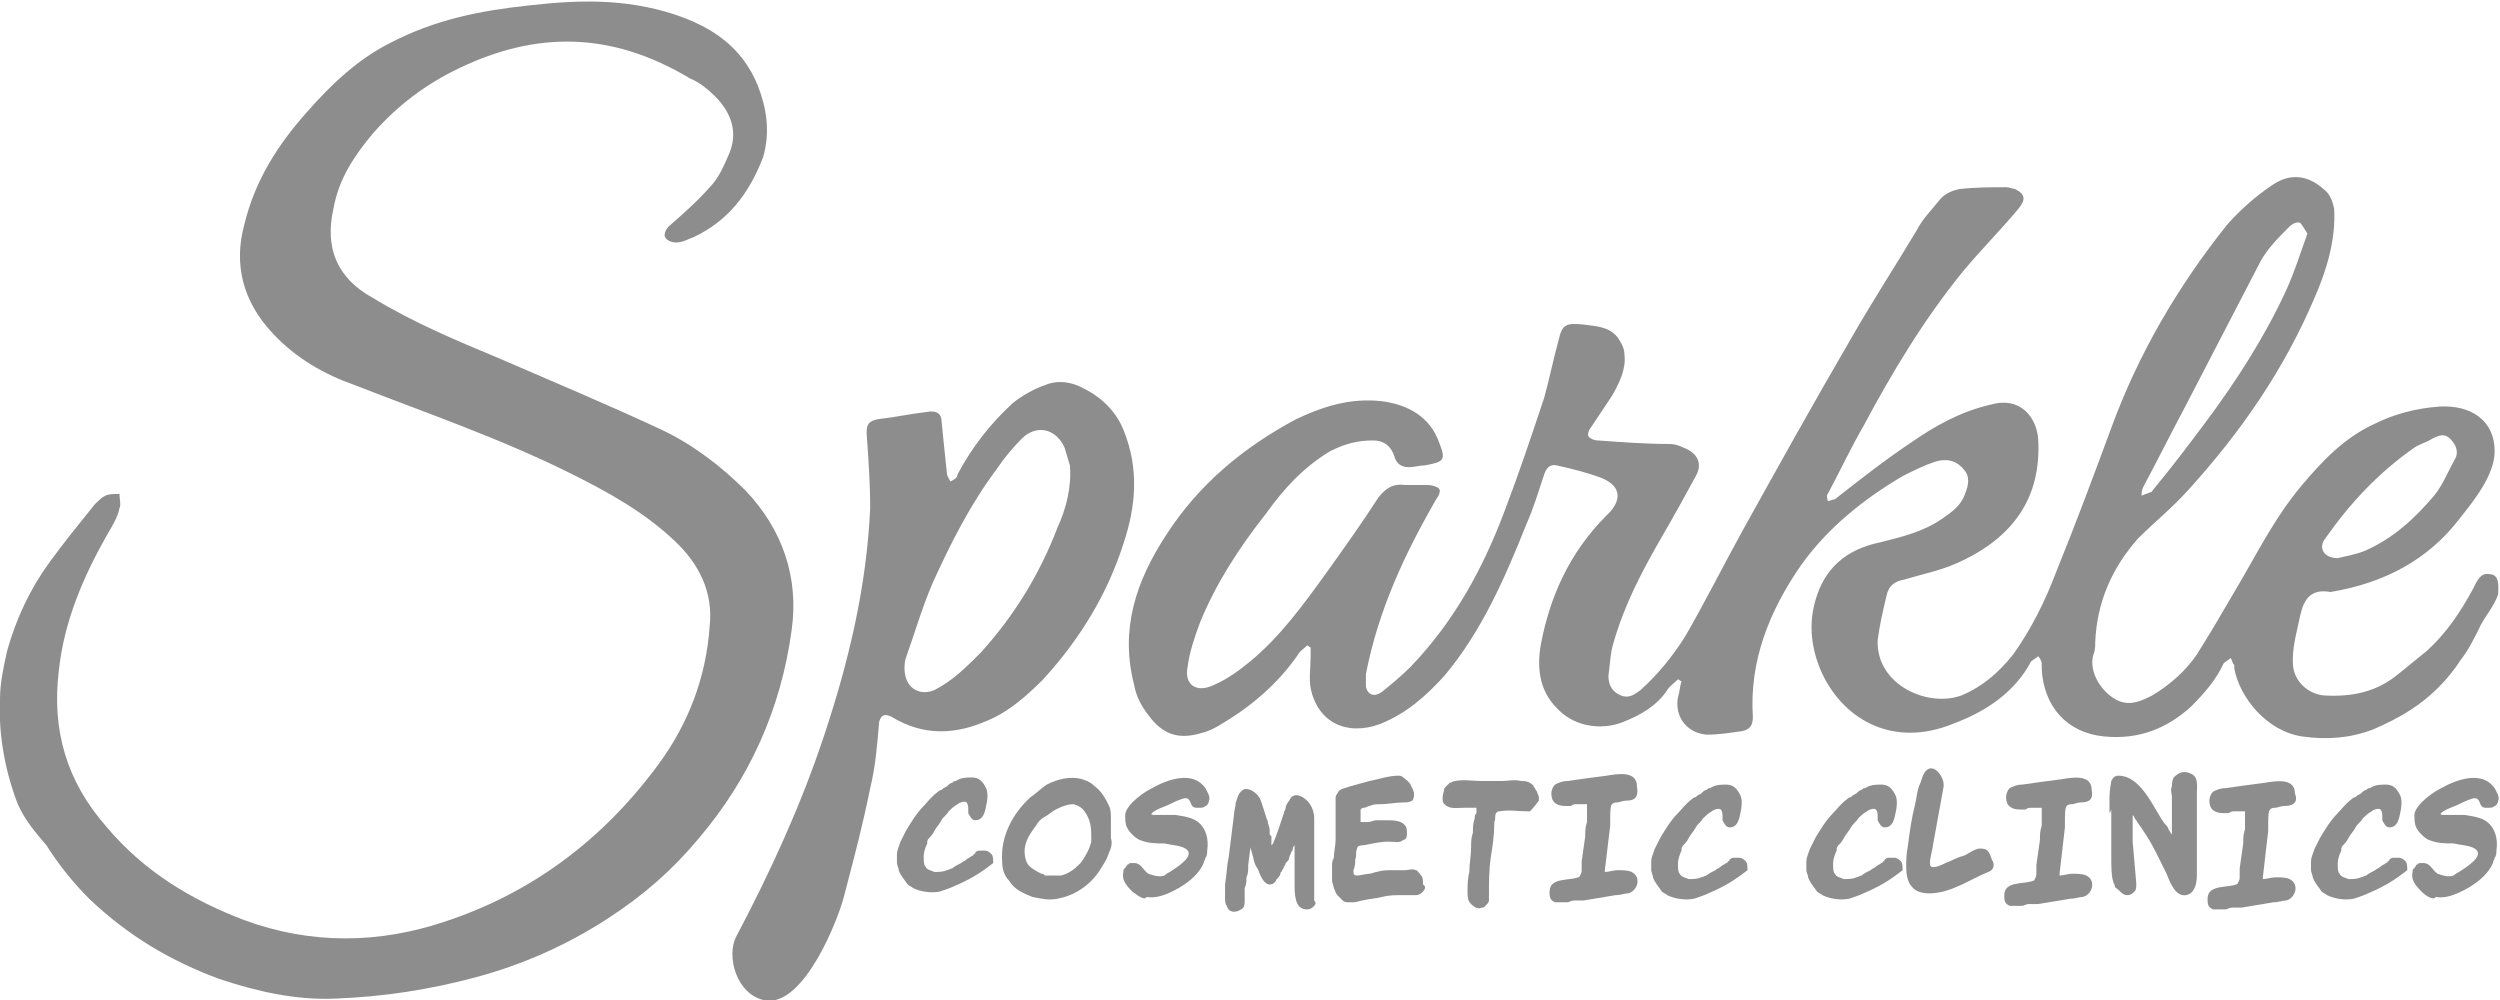 <svg xmlns="http://www.w3.org/2000/svg" xmlns:xlink="http://www.w3.org/1999/xlink" id="Layer_1" x="0px" y="0px" viewBox="0 0 140.2 56.1" style="enable-background:new 0 0 140.2 56.1;" xml:space="preserve"><style type="text/css">	.st0{fill:#8D8D8D;}</style><g>	<path class="st0" d="M140.1,33.3c-0.2,0.7-0.8,1.3-1.1,2c-0.3,0.6-0.6,1.2-1,1.7c-0.7,1.1-1.7,2.1-2.8,2.8  c-0.6,0.4-1.4,0.8-2.1,1.1c-1.3,0.5-2.6,0.6-4,0.4c-2-0.3-3.5-2.2-3.8-3.8c0-0.1,0-0.2,0-0.2c-0.1-0.1-0.1-0.2-0.2-0.4  c-0.1,0.1-0.3,0.2-0.4,0.3c-0.4,0.9-1.1,1.7-1.8,2.4c-1.3,1.2-2.9,1.9-4.9,1.7c-2.1-0.2-3.4-1.7-3.5-3.8c0-0.1,0-0.2,0-0.3  c0-0.1-0.1-0.3-0.2-0.4c-0.1,0.1-0.3,0.2-0.4,0.3c-0.9,1.7-2.5,2.8-4.4,3.5c-3.2,1.3-6-0.1-7.3-2.8c-0.6-1.3-0.8-2.7-0.4-4.1  c0.5-1.8,1.7-2.9,3.7-3.3c1.2-0.3,2.4-0.6,3.4-1.3c0.6-0.4,1.1-0.8,1.3-1.4c0.2-0.5,0.3-1-0.1-1.4c-0.4-0.5-1-0.6-1.6-0.4  c-0.6,0.2-1.2,0.5-1.8,0.8c-2.2,1.3-4.2,2.9-5.7,5c-1.8,2.6-2.9,5.4-2.7,8.5c0,0.4-0.1,0.7-0.6,0.8c-0.7,0.1-1.3,0.2-2,0.2  c-1.1-0.1-1.8-1-1.6-2.1c0.1-0.3,0.1-0.6,0.2-0.9c-0.1,0-0.1-0.1-0.2-0.1c-0.2,0.2-0.5,0.4-0.6,0.6c-0.6,0.9-1.5,1.4-2.5,1.8  c-1.3,0.5-2.8,0.2-3.7-0.8c-1-1-1.1-2.3-0.9-3.5c0.5-2.7,1.6-5.2,3.7-7.3c0.1-0.1,0.1-0.1,0.2-0.2c0.7-0.8,0.5-1.5-0.5-1.9  c-0.8-0.3-1.6-0.5-2.5-0.7c-0.4-0.1-0.6,0.2-0.7,0.5c-0.3,0.9-0.6,1.9-1,2.8c-1.2,3-2.5,6-4.6,8.5c-1,1.1-2.1,2.1-3.6,2.7  c-1.9,0.7-3.5-0.1-3.9-2c-0.1-0.6,0-1.2,0-1.8c0-0.2,0-0.4,0-0.5c-0.1,0-0.1-0.1-0.2-0.1c-0.2,0.2-0.4,0.3-0.5,0.5  c-1.1,1.6-2.6,2.9-4.3,3.9c-0.3,0.2-0.7,0.4-1.1,0.5c-1.3,0.4-2.2,0.1-3-1c-0.4-0.5-0.7-1.1-0.8-1.7c-0.8-3.1,0.1-5.8,1.8-8.4  c1.8-2.8,4.3-4.9,7.3-6.5c1.5-0.7,3-1.2,4.8-1c1.5,0.2,2.7,0.9,3.2,2.3c0.4,1,0.3,1.1-0.8,1.3c-0.3,0-0.6,0.1-0.9,0.1  c-0.4,0-0.7-0.2-0.8-0.6c-0.2-0.6-0.6-0.9-1.2-0.9c-0.9,0-1.6,0.2-2.4,0.6c-1.5,0.9-2.6,2.1-3.6,3.5c-1.5,1.9-2.8,3.9-3.7,6.1  c-0.3,0.8-0.6,1.7-0.7,2.5c-0.2,1,0.5,1.5,1.5,1c0.7-0.3,1.4-0.8,2-1.3c1.7-1.4,3-3.2,4.3-5c1-1.4,2-2.8,2.9-4.2  c0.4-0.5,0.8-0.8,1.5-0.7c0.4,0,0.8,0,1.3,0c0.2,0,0.5,0.1,0.6,0.2c0.1,0.1,0,0.4-0.1,0.5c-1.8,3.1-3.3,6.3-4,9.9  c0,0.2,0,0.5,0,0.7c0.1,0.5,0.5,0.6,0.9,0.3c0.5-0.4,1.1-0.9,1.6-1.4c2.5-2.6,4.1-5.6,5.3-8.8c0.8-2.1,1.5-4.2,2.2-6.3  c0.3-1.1,0.5-2.1,0.8-3.2c0.2-0.9,0.4-1,1.4-0.9c0.7,0.1,1.4,0.1,1.9,0.7c0.2,0.3,0.4,0.6,0.4,1c0.1,0.8-0.3,1.6-0.7,2.3  c-0.4,0.6-0.8,1.2-1.2,1.8c-0.1,0.1-0.2,0.4-0.1,0.5c0.1,0.1,0.3,0.2,0.5,0.2c1.4,0.1,2.7,0.2,4.1,0.2c0.2,0,0.5,0.1,0.7,0.2  c0.8,0.3,1.1,0.9,0.7,1.6c-0.6,1.1-1.2,2.2-1.9,3.4c-1.1,1.9-2.1,3.8-2.7,5.9c-0.2,0.6-0.2,1.2-0.3,1.9c0,0.5,0.2,0.9,0.7,1.1  c0.5,0.2,0.8-0.1,1.1-0.3c1-0.9,1.8-1.9,2.5-3c1.1-1.9,2.1-3.9,3.2-5.9c2-3.6,4-7.2,6.1-10.8c1.2-2.1,2.5-4.1,3.7-6.1  c0.3-0.6,0.8-1.1,1.2-1.6c0.3-0.4,0.7-0.6,1.2-0.7c0.9-0.1,1.8-0.1,2.6-0.1c0.2,0,0.4,0.1,0.5,0.1c0.6,0.3,0.6,0.6,0.2,1.1  c-1,1.2-2.1,2.3-3.1,3.5c-2.2,2.7-4,5.7-5.6,8.7c-0.7,1.2-1.3,2.5-2,3.8c-0.1,0.1,0,0.3,0,0.4c0.1,0,0.3-0.1,0.4-0.1  c1.4-1.1,2.8-2.2,4.3-3.2c1.3-0.9,2.7-1.7,4.4-2.1c1.7-0.5,2.6,0.7,2.7,1.9c0.2,3.3-1.4,5.6-4.6,7c-0.9,0.4-1.9,0.6-2.9,0.9  c-0.6,0.1-0.9,0.4-1,0.9c-0.2,0.8-0.4,1.7-0.5,2.5c-0.1,2.5,2.8,3.8,4.7,3.1c1.2-0.5,2.1-1.3,2.9-2.3c1-1.4,1.8-3,2.4-4.6  c1.1-2.7,2.1-5.4,3.1-8.1c1.5-4.1,3.7-7.9,6.5-11.4c0.7-0.8,1.6-1.6,2.5-2.2c1-0.7,2-0.6,2.9,0.2c0.4,0.3,0.5,0.7,0.6,1.1  c0.1,1.7-0.4,3.4-1.1,5c-1.7,4-4.1,7.5-7.1,10.8c-0.9,1-1.9,1.8-2.8,2.7c-1.5,1.7-2.3,3.6-2.4,5.8c0,0.2,0,0.5-0.1,0.7  c-0.3,1,0.5,2.2,1.4,2.6c0.7,0.3,1.3,0,1.9-0.3c1-0.6,1.9-1.4,2.5-2.3c0.7-1.1,1.4-2.3,2.1-3.5c1.2-2,2.2-4.1,3.8-6  c1.1-1.3,2.3-2.6,4-3.4c1.2-0.6,2.4-0.9,3.7-1c1.8-0.1,3.1,0.8,3.1,2.5c0,1.3-1.1,2.7-1.9,3.7c-1.8,2.4-4.3,3.7-7.3,4.2  c-1.1-0.2-1.5,0.4-1.7,1.3c-0.2,1-0.5,1.9-0.4,2.9c0.1,0.8,0.8,1.5,1.7,1.6c1.6,0.1,3-0.2,4.2-1.2c0.5-0.4,1.1-0.9,1.6-1.3  c1.1-1,1.9-2.2,2.6-3.5c0.2-0.4,0.4-0.9,0.9-0.8c0.6,0,0.5,0.7,0.5,1.1C140.1,33.1,140.1,33.2,140.1,33.3 M129.4,13.1  c-0.2-0.3-0.3-0.5-0.4-0.6c-0.2-0.1-0.5,0.1-0.6,0.2c-0.6,0.6-1.2,1.2-1.6,1.9c-1.4,2.7-2.8,5.4-4.2,8.1c-0.8,1.5-1.6,3.1-2.4,4.6  c-0.1,0.2-0.1,0.3-0.1,0.5c0.2-0.1,0.3-0.1,0.5-0.2c0.1,0,0.1-0.1,0.2-0.2c1-1.2,1.9-2.4,2.8-3.6c1.8-2.4,3.4-4.9,4.6-7.5  C128.7,15.2,129,14.2,129.4,13.1 M131.1,31.3c0.4-0.1,1-0.2,1.5-0.4c1.6-0.7,2.8-1.8,3.9-3.1c0.5-0.6,0.8-1.4,1.2-2.1  c0.2-0.4,0-0.8-0.3-1.1c-0.3-0.3-0.6-0.2-1,0c-0.3,0.2-0.7,0.3-1,0.5c-2,1.4-3.6,3.1-5,5.1C130,30.7,130.3,31.3,131.1,31.3"></path>	<path class="st0" d="M0,39.2c0-0.9,0.2-1.8,0.4-2.7c0.5-1.8,1.3-3.5,2.4-5c0.8-1.1,1.7-2.2,2.5-3.2c0.2-0.2,0.4-0.4,0.6-0.5  c0.2-0.1,0.5-0.1,0.8-0.1c0,0.3,0.1,0.6,0,0.8C6.6,29,6.3,29.5,6,30c-1.3,2.3-2.4,4.8-2.7,7.6c-0.4,3.3,0.4,6.2,2.7,8.8  c2.1,2.5,4.8,4.1,7.7,5.2c3.8,1.4,7.6,1.3,11.2,0.1c4.9-1.6,8.9-4.6,12-8.8c1.7-2.3,2.7-4.9,2.9-7.8c0.2-1.9-0.6-3.5-2-4.8  c-1.7-1.6-3.7-2.7-5.7-3.7c-4-2-8.1-3.4-12.2-5c-1.7-0.6-3.3-1.5-4.6-2.9c-1.7-1.8-2.2-3.9-1.6-6.1c0.6-2.5,1.9-4.5,3.5-6.3  c1.4-1.6,2.9-3,4.7-3.9c2.5-1.3,5-1.8,7.8-2.1c2.7-0.3,5.3-0.4,8.1,0.5c2.1,0.7,3.8,1.8,4.7,4c0.5,1.3,0.7,2.6,0.3,4  c-0.8,2.1-2,3.6-3.9,4.5c-0.3,0.1-0.6,0.3-1,0.3c-0.2,0-0.5-0.1-0.6-0.3c-0.1-0.2,0.1-0.5,0.2-0.6c0.8-0.7,1.6-1.4,2.3-2.2  c0.5-0.5,0.8-1.2,1.1-1.9c0.5-1.2,0.1-2.3-0.8-3.2c-0.4-0.4-0.9-0.8-1.4-1C34.2,1.7,30,1.8,25.8,3.8c-1.9,0.9-3.5,2.1-4.9,3.7  c-1,1.2-1.9,2.5-2.2,4.2c-0.5,2.2,0.2,3.9,2.2,5c2.3,1.4,4.7,2.4,7.1,3.4c3,1.3,6.1,2.6,9.1,4c1.7,0.8,3.3,2,4.7,3.4  c2.1,2.2,3,4.9,2.6,7.8c-0.6,4.5-2.4,8.4-5.2,11.7c-1.5,1.8-3.1,3.2-5.1,4.5c-2.3,1.5-4.8,2.6-7.4,3.3c-2.6,0.7-5.2,1.1-7.9,1.2  c-2.2,0.1-4.4-0.4-6.5-1.1c-2.7-1-5.1-2.4-7.3-4.5c-0.9-0.9-1.7-1.9-2.4-3C2,46.7,1.4,46,1,45.1C0.3,43.3-0.1,41.2,0,39.2"></path>	<path class="st0" d="M42.9,56.1c-1.6-0.3-2.2-2.5-1.6-3.6c1.9-3.6,3.6-7.3,4.9-11.2c1.4-4.2,2.4-8.4,2.6-12.8  c0-1.4-0.1-2.8-0.2-4.2c0-0.5,0.1-0.7,0.7-0.8c0.9-0.1,1.8-0.3,2.7-0.4c0.5-0.1,0.8,0.1,0.8,0.5c0.1,1,0.2,2,0.3,2.9  c0,0.2,0.1,0.3,0.2,0.5c0.2-0.1,0.4-0.2,0.4-0.4c0.8-1.5,1.8-2.8,3.1-4c0.5-0.4,1.2-0.8,1.8-1c0.7-0.3,1.5-0.2,2.2,0.2  c1,0.5,1.8,1.3,2.2,2.3c0.9,2.2,0.7,4.3,0,6.4c-0.9,2.8-2.4,5.3-4.5,7.6c-0.9,0.9-1.9,1.8-3.1,2.3c-1.8,0.8-3.6,0.9-5.4-0.2  c-0.4-0.2-0.6-0.1-0.7,0.3c-0.1,1.2-0.2,2.5-0.5,3.7c-0.4,2-0.9,3.9-1.4,5.8C47.1,51.4,45.1,56.5,42.9,56.1  C43,56.1,43,56.1,42.9,56.1 M60,26.1c-0.1-0.3-0.2-0.7-0.3-1c-0.5-1.1-1.6-1.3-2.4-0.5c-0.5,0.5-1,1.1-1.4,1.7  c-1.5,2-2.6,4.2-3.6,6.4c-0.6,1.4-1,2.8-1.5,4.2c-0.1,0.3-0.1,0.8,0,1.1c0.2,0.7,0.9,1,1.6,0.7c1-0.5,1.8-1.3,2.6-2.1  c1.9-2.1,3.3-4.4,4.3-7C59.8,28.5,60.1,27.3,60,26.1"></path>	<path class="st0" d="M53.5,49.7L53.5,49.7c-0.2,0.1-0.5,0.2-0.8,0.3c-0.5,0.1-1.1,0-1.5-0.2c-0.1-0.1-0.2-0.1-0.3-0.2  c-0.2-0.3-0.4-0.5-0.5-0.8l0,0c0-0.1-0.1-0.3-0.1-0.4c0-0.2,0-0.3,0-0.5c0-0.2,0.1-0.4,0.2-0.7c0.1-0.2,0.2-0.4,0.3-0.6  c0,0,0,0,0,0c0.3-0.5,0.6-1,1-1.4c0.2-0.2,0.4-0.5,0.8-0.8l0,0l0,0c0,0,0.1-0.1,0.2-0.1c0.1-0.1,0.1-0.1,0.3-0.2l0,0  c0.1-0.1,0.2-0.2,0.3-0.2c0.1-0.1,0.1-0.1,0.2-0.1c0.3-0.2,0.6-0.2,0.9-0.2c0.4,0,0.6,0.2,0.8,0.6c0.1,0.2,0.1,0.6,0,1  c-0.1,0.6-0.3,0.8-0.6,0.8c-0.2,0-0.3-0.2-0.4-0.4c0-0.1,0-0.1,0-0.2c0-0.1,0-0.3-0.1-0.4c-0.1-0.1-0.4,0-0.5,0.1  c-0.2,0.1-0.4,0.3-0.5,0.4c-0.1,0.2-0.3,0.3-0.4,0.5c-0.1,0.2-0.3,0.4-0.4,0.6c-0.1,0.2-0.2,0.3-0.3,0.4c-0.1,0.1-0.1,0.2-0.1,0.2  c0,0,0,0,0,0.1c0,0,0,0,0,0c-0.1,0.2-0.2,0.5-0.2,0.7c0,0.3,0,0.5,0.1,0.6l0,0c0.1,0.2,0.3,0.2,0.5,0.3c0.2,0,0.5,0,0.7-0.1  c0.1,0,0.2-0.1,0.3-0.1c0.1-0.1,0.3-0.2,0.5-0.3c0.1-0.1,0.2-0.1,0.3-0.2c0.1-0.1,0.2-0.1,0.3-0.2c0,0,0.1,0,0.1-0.1  c0,0,0.1,0,0.1-0.1c0.1-0.1,0.2-0.1,0.3-0.1c0.1,0,0.2,0,0.2,0c0.2,0,0.3,0.1,0.4,0.2c0.1,0.1,0.1,0.3,0.1,0.5  C55.3,48.7,54.7,49.2,53.5,49.7"></path>	<path class="st0" d="M95.8,50.1L95.8,50.1c-0.2,0.1-0.5,0.2-0.8,0.3c-0.5,0.1-1.1,0-1.5-0.2c-0.1-0.1-0.2-0.1-0.3-0.2  c-0.2-0.3-0.4-0.5-0.5-0.8l0,0c0-0.1-0.1-0.3-0.1-0.4c0-0.2,0-0.3,0-0.5c0-0.2,0.1-0.4,0.2-0.7c0.1-0.2,0.2-0.4,0.3-0.6  c0,0,0,0,0,0c0.3-0.5,0.6-1,1-1.4c0.2-0.2,0.4-0.5,0.8-0.8l0,0l0,0c0,0,0.1-0.1,0.2-0.1c0.1-0.1,0.1-0.1,0.3-0.2l0,0  c0.1-0.1,0.2-0.2,0.3-0.2c0.1-0.1,0.1-0.1,0.2-0.1c0.3-0.2,0.6-0.2,0.9-0.2c0.4,0,0.6,0.2,0.8,0.6c0.1,0.2,0.1,0.6,0,1  c-0.1,0.6-0.3,0.8-0.6,0.8c-0.2,0-0.3-0.2-0.4-0.4c0-0.1,0-0.1,0-0.2c0-0.1,0-0.3-0.1-0.4c-0.1-0.1-0.4,0-0.5,0.1  c-0.2,0.1-0.4,0.3-0.5,0.4c-0.1,0.2-0.3,0.3-0.4,0.5c-0.1,0.2-0.3,0.4-0.4,0.6c-0.1,0.2-0.2,0.3-0.3,0.4c-0.1,0.1-0.1,0.2-0.1,0.2  c0,0,0,0,0,0.1c0,0,0,0,0,0c-0.1,0.2-0.2,0.5-0.2,0.7c0,0.3,0,0.5,0.1,0.6l0,0c0.1,0.2,0.3,0.2,0.5,0.3c0.2,0,0.5,0,0.7-0.1  c0.1,0,0.2-0.1,0.3-0.1c0.1-0.1,0.3-0.2,0.5-0.3c0.1-0.1,0.2-0.1,0.3-0.2c0.1-0.1,0.2-0.1,0.3-0.2c0,0,0.1,0,0.1-0.1  c0,0,0.1,0,0.1-0.1c0.1-0.1,0.2-0.1,0.3-0.1c0.1,0,0.2,0,0.2,0c0.2,0,0.3,0.1,0.4,0.2c0.1,0.1,0.1,0.3,0.1,0.5  C97.6,49.1,97,49.6,95.8,50.1"></path>	<path class="st0" d="M104.5,50.1L104.5,50.1c-0.2,0.1-0.5,0.2-0.8,0.3c-0.5,0.1-1.1,0-1.5-0.2c-0.1-0.1-0.2-0.1-0.3-0.2  c-0.2-0.3-0.4-0.5-0.5-0.8l0,0c0-0.1-0.1-0.3-0.1-0.4c0-0.2,0-0.3,0-0.5c0-0.2,0.1-0.4,0.2-0.7c0.1-0.2,0.2-0.4,0.3-0.6  c0,0,0,0,0,0c0.3-0.5,0.6-1,1-1.4c0.2-0.2,0.4-0.5,0.8-0.8l0,0l0,0c0,0,0.1-0.1,0.2-0.1c0.1-0.1,0.1-0.1,0.3-0.2l0,0  c0.1-0.1,0.2-0.2,0.3-0.2c0.1-0.1,0.1-0.1,0.2-0.1c0.3-0.2,0.6-0.2,0.9-0.2c0.4,0,0.6,0.2,0.8,0.6c0.1,0.2,0.1,0.6,0,1  c-0.1,0.6-0.3,0.8-0.6,0.8c-0.2,0-0.3-0.2-0.4-0.4c0-0.1,0-0.1,0-0.2c0-0.1,0-0.3-0.1-0.4c-0.1-0.1-0.4,0-0.5,0.1  c-0.2,0.1-0.4,0.3-0.5,0.4c-0.1,0.2-0.3,0.3-0.4,0.5c-0.1,0.2-0.3,0.4-0.4,0.6c-0.1,0.2-0.2,0.3-0.3,0.4c-0.1,0.1-0.1,0.2-0.1,0.2  c0,0,0,0,0,0.1c0,0,0,0,0,0c-0.1,0.2-0.2,0.5-0.2,0.7c0,0.3,0,0.5,0.1,0.6l0,0c0.1,0.2,0.3,0.2,0.5,0.3c0.2,0,0.5,0,0.7-0.1  c0.1,0,0.2-0.1,0.3-0.1c0.1-0.1,0.3-0.2,0.5-0.3c0.1-0.1,0.2-0.1,0.3-0.2c0.1-0.1,0.2-0.1,0.3-0.2c0,0,0.1,0,0.1-0.1  c0,0,0.1,0,0.1-0.1c0.1-0.1,0.2-0.1,0.3-0.1c0.1,0,0.2,0,0.2,0c0.2,0,0.3,0.1,0.4,0.2c0.1,0.1,0.1,0.3,0.1,0.5  C106.3,49.1,105.7,49.6,104.5,50.1"></path>	<path class="st0" d="M132.8,50.1L132.8,50.1c-0.2,0.1-0.5,0.2-0.8,0.3c-0.5,0.1-1.1,0-1.5-0.2c-0.1-0.1-0.2-0.1-0.3-0.2  c-0.2-0.3-0.4-0.5-0.5-0.8l0,0c0-0.1-0.1-0.3-0.1-0.4c0-0.2,0-0.3,0-0.5c0-0.2,0.1-0.4,0.2-0.7c0.1-0.2,0.2-0.4,0.3-0.6  c0,0,0,0,0,0c0.3-0.5,0.6-1,1-1.4c0.2-0.2,0.4-0.5,0.8-0.8l0,0l0,0c0,0,0.1-0.1,0.2-0.1c0.1-0.1,0.1-0.1,0.3-0.2l0,0  c0.1-0.1,0.2-0.2,0.3-0.2c0.1-0.1,0.1-0.1,0.2-0.1c0.3-0.2,0.6-0.2,0.9-0.2c0.4,0,0.6,0.2,0.8,0.6c0.1,0.2,0.1,0.6,0,1  c-0.1,0.6-0.3,0.8-0.6,0.8c-0.2,0-0.3-0.2-0.4-0.4c0-0.1,0-0.1,0-0.2c0-0.1,0-0.3-0.1-0.4c-0.1-0.1-0.4,0-0.5,0.1  c-0.2,0.1-0.4,0.3-0.5,0.4c-0.1,0.2-0.3,0.3-0.4,0.5c-0.1,0.2-0.3,0.4-0.4,0.6c-0.1,0.2-0.2,0.3-0.3,0.4c-0.1,0.1-0.1,0.2-0.1,0.2  c0,0,0,0,0,0.1c0,0,0,0,0,0c-0.1,0.2-0.2,0.5-0.2,0.7c0,0.3,0,0.5,0.1,0.6l0,0c0.1,0.2,0.3,0.2,0.5,0.3c0.2,0,0.5,0,0.7-0.1  c0.1,0,0.2-0.1,0.3-0.1c0.1-0.1,0.3-0.2,0.5-0.3c0.1-0.1,0.2-0.1,0.3-0.2c0.1-0.1,0.2-0.1,0.3-0.2c0,0,0.1,0,0.1-0.1  c0,0,0.1,0,0.1-0.1c0.1-0.1,0.2-0.1,0.3-0.1c0.1,0,0.2,0,0.2,0c0.2,0,0.3,0.1,0.4,0.2c0.1,0.1,0.1,0.3,0.1,0.5  C134.6,49.1,134,49.6,132.8,50.1"></path>	<path class="st0" d="M62.2,47.8c-0.1,0.3-0.2,0.5-0.4,0.8l0,0c-0.5,0.9-1.4,1.6-2.5,1.8c-0.5,0.1-0.9,0-1.4-0.1  c-0.5-0.2-1-0.4-1.3-0.9c-0.3-0.3-0.4-0.7-0.4-1.1c-0.1-1.4,0.6-2.7,1.6-3.6c0.3-0.2,0.6-0.5,0.9-0.7c0.6-0.3,1.3-0.5,2-0.3  c0.3,0.1,0.5,0.2,0.7,0.4c0.4,0.3,0.6,0.7,0.8,1.1c0.1,0.2,0.1,0.5,0.1,0.7l0,0c0,0.1,0,0.1,0,0.2c0,0,0,0.1,0,0.1c0,0,0,0.1,0,0.1  c0,0,0,0.1,0,0.1c0,0.3,0,0.5,0,0.6C62.4,47.3,62.3,47.6,62.2,47.8 M61,45.8c-0.2-0.4-0.4-0.6-0.8-0.7c-0.3,0-0.6,0.1-1,0.3  c-0.2,0.1-0.4,0.3-0.6,0.4c-0.2,0.1-0.4,0.3-0.5,0.5c-0.3,0.4-0.5,0.7-0.6,1.1c-0.1,0.4,0,0.8,0.1,1c0.1,0.2,0.4,0.4,0.8,0.6l0,0  c0.1,0,0.1,0,0.2,0.1c0,0,0.1,0,0.1,0c0.3,0,0.6,0,0.8,0c0.4-0.1,0.7-0.3,1.1-0.7c0.3-0.4,0.5-0.8,0.6-1.2  C61.2,46.6,61.2,46.2,61,45.8"></path>	<path class="st0" d="M63.5,50c-0.4-0.4-0.6-0.7-0.5-1.1c0-0.1,0-0.2,0.1-0.2c0-0.1,0.1-0.1,0.1-0.2c0.1,0,0.1-0.1,0.2-0.1  c0.1,0,0.1,0,0.2,0c0.4,0,0.5,0.4,0.8,0.6c0.3,0.1,0.6,0.2,0.9,0.1c0,0,0.1-0.1,0.3-0.2c0,0,0,0,0,0c0,0,0,0,0,0l0,0  c0.3-0.2,1.5-0.9,0.9-1.3c-0.3-0.2-0.8-0.2-1.2-0.3c-0.5,0-0.9,0-1.4-0.2c-0.2-0.1-0.3-0.2-0.4-0.3c-0.1-0.1-0.2-0.2-0.3-0.4  c-0.1-0.2-0.1-0.5-0.1-0.7c0-0.2,0.2-0.5,0.4-0.7c0.3-0.3,0.7-0.6,1.1-0.8c0.9-0.5,2.3-1,3,0c0.1,0.2,0.3,0.5,0.2,0.7  c0,0.1-0.1,0.3-0.2,0.3c-0.1,0.1-0.2,0.1-0.4,0.1c-0.2,0-0.3,0-0.4-0.2c-0.1-0.3-0.2-0.4-0.5-0.3c-0.3,0.1-0.5,0.2-0.7,0.3  c-0.2,0.1-0.5,0.2-0.7,0.3c-0.2,0.1-0.5,0.3-0.2,0.3c0.1,0,0.2,0,0.2,0c0.1,0,0.2,0,0.4,0c0.3,0,0.5,0,0.6,0  c0.7,0.1,1.1,0.2,1.4,0.5c0.3,0.3,0.5,0.8,0.4,1.5c0,0.1,0,0.3-0.1,0.4c0,0.1-0.1,0.2-0.1,0.3c-0.2,0.5-0.7,1-1.4,1.4  c-0.7,0.4-1.3,0.6-1.8,0.5C64.2,50.5,63.9,50.3,63.5,50"></path>	<path class="st0" d="M135.8,50c-0.4-0.4-0.6-0.7-0.5-1.1c0-0.1,0-0.2,0.1-0.2c0-0.1,0.1-0.1,0.1-0.2c0.1,0,0.1-0.1,0.2-0.1  c0.1,0,0.1,0,0.2,0c0.4,0,0.5,0.4,0.8,0.6c0.3,0.1,0.6,0.2,0.9,0.1c0,0,0.1-0.1,0.3-0.2c0,0,0,0,0,0c0,0,0,0,0,0l0,0  c0.3-0.2,1.5-0.9,0.9-1.3c-0.3-0.2-0.8-0.2-1.2-0.3c-0.5,0-0.9,0-1.4-0.2c-0.2-0.1-0.3-0.2-0.4-0.3c-0.1-0.1-0.2-0.2-0.3-0.4  c-0.1-0.2-0.1-0.5-0.1-0.7c0-0.2,0.2-0.5,0.4-0.7c0.3-0.3,0.7-0.6,1.1-0.8c0.9-0.5,2.3-1,3,0c0.1,0.2,0.3,0.5,0.2,0.7  c0,0.1-0.1,0.3-0.2,0.3c-0.1,0.1-0.2,0.1-0.4,0.1c-0.2,0-0.3,0-0.4-0.2c-0.1-0.3-0.2-0.4-0.5-0.3c-0.3,0.1-0.5,0.2-0.7,0.3  c-0.2,0.1-0.5,0.2-0.7,0.3c-0.2,0.1-0.5,0.3-0.2,0.3c0.1,0,0.2,0,0.2,0c0.1,0,0.2,0,0.4,0c0.3,0,0.5,0,0.6,0  c0.7,0.1,1.1,0.2,1.4,0.5c0.3,0.3,0.5,0.8,0.4,1.5c0,0.1,0,0.3-0.1,0.4c0,0.1-0.1,0.2-0.1,0.3c-0.2,0.5-0.7,1-1.4,1.4  c-0.7,0.4-1.3,0.6-1.8,0.5C136.5,50.5,136.1,50.3,135.8,50"></path>	<path class="st0" d="M73.7,50.8c-0.1,0.1-0.2,0.2-0.4,0.2c-0.5,0-0.7-0.4-0.7-1.3l0-0.1l0,0c0-0.1,0-0.1,0-0.2c0-0.1,0-0.2,0-0.4  c0-0.1,0-0.3,0-0.4c0-0.1,0-0.2,0-0.3c0-0.2,0-0.4,0-0.6c0,0,0-0.1,0-0.1c0-0.1,0-0.2,0-0.2c0,0-0.1,0.1-0.1,0.2  c0,0.1-0.1,0.2-0.1,0.2c0,0.1-0.1,0.2-0.1,0.3c0,0.1-0.1,0.2-0.2,0.3c0,0.1-0.1,0.2-0.1,0.2c0,0.1-0.1,0.2-0.1,0.2l0,0  c0,0.1-0.1,0.1-0.1,0.2c0,0.1-0.1,0.2-0.2,0.3c-0.1,0.2-0.2,0.3-0.4,0.3c-0.2,0-0.4-0.2-0.6-0.7c0-0.1-0.1-0.2-0.2-0.4  c-0.1-0.2-0.1-0.4-0.2-0.7l0,0c0-0.1-0.1-0.2-0.1-0.3c0-0.1,0-0.1,0-0.2c0,0,0,0.1,0,0.1c0,0.1,0,0.2,0,0.3l0,0l-0.1,0.8  c0,0.3,0,0.5-0.1,0.7c0,0.2,0,0.4-0.1,0.6c0,0.2,0,0.4,0,0.7c0,0.2,0,0.4-0.2,0.5c-0.3,0.2-0.7,0.2-0.8-0.2l0,0  c-0.1-0.1-0.1-0.3-0.1-0.5c0-0.1,0-0.1,0-0.2c0-0.1,0-0.1,0-0.2c0-0.1,0-0.2,0-0.2c0-0.1,0-0.1,0-0.1c0.1-0.6,0.1-1.1,0.2-1.5  c0.1-0.8,0.2-1.6,0.3-2.4c0-0.2,0.1-0.5,0.1-0.7c0.1-0.2,0.1-0.5,0.4-0.7c0.3-0.2,0.8,0.2,0.9,0.4c0.1,0.1,0.2,0.5,0.4,1.1l0,0  c0,0.1,0.1,0.2,0.1,0.3c0,0.1,0.1,0.3,0.1,0.4c0,0.1,0,0.1,0,0.2c0,0.1,0,0.1,0.1,0.2c0,0,0,0.1,0,0.1c0,0.1,0,0.1,0,0.2  c0,0,0,0,0,0c0,0,0,0,0,0l0,0c0,0.1,0,0.2,0,0.2c0.1,0,0.3-0.6,0.7-1.8c0-0.1,0.1-0.2,0.1-0.3c0-0.1,0.1-0.3,0.2-0.4  c0.2-0.5,0.7-0.3,1,0c0.3,0.3,0.4,0.7,0.4,1c0,0.2,0,0.5,0,0.8c0,0.3,0,0.6,0,0.9c0,0.2,0,0.4,0,0.5c0,0.2,0,0.4,0,0.5  c0,0.1,0,0.2,0,0.3c0,0.1,0,0.2,0,0.3c0,0.1,0,0.2,0,0.2c0,0.1,0,0.2,0,0.2c0,0.1,0,0.2,0,0.3c0,0.1,0,0.2,0,0.3c0,0.2,0,0.3,0,0.3  C73.8,50.6,73.8,50.7,73.7,50.8"></path>	<path class="st0" d="M79.8,50c-0.1,0.1-0.2,0.2-0.4,0.2c0,0-0.1,0-0.1,0c0,0-0.1,0-0.1,0c-0.1,0-0.2,0-0.4,0h-0.2  c-0.4,0-0.7,0-1.1,0.1c-0.4,0.1-0.7,0.1-1.1,0.2c-0.1,0-0.3,0.1-0.5,0.1c-0.1,0-0.1,0-0.1,0c0,0-0.1,0-0.1,0h0  c-0.2,0-0.3,0-0.4-0.1c-0.1-0.1-0.2-0.2-0.3-0.3c-0.1-0.1-0.1-0.2-0.2-0.4c0-0.1-0.1-0.3-0.1-0.4c0-0.1,0-0.2,0-0.3v0  c0-0.2,0-0.3,0-0.5c0-0.2,0-0.3,0.1-0.5v0c0-0.3,0.1-0.7,0.1-1c0-0.1,0-0.3,0-0.4v-0.2v-0.1c0,0,0-0.1,0-0.1v-1c0-0.1,0-0.2,0-0.2  c0-0.1,0-0.1,0-0.2v-0.1c0-0.1,0-0.2,0.1-0.3c0.1-0.3,0.5-0.3,0.7-0.4c0.4-0.1,0.7-0.2,1.1-0.3c0.5-0.1,1.1-0.3,1.6-0.3  c0.1,0,0.2,0,0.3,0.1c0.1,0.1,0.3,0.2,0.4,0.4c0.1,0.2,0.2,0.4,0.2,0.5c0,0.1,0,0.3-0.1,0.4c-0.2,0.1-0.3,0.1-0.5,0.1  c-0.4,0-0.9,0.1-1.3,0.1c-0.2,0-0.4,0-0.6,0.1c-0.1,0-0.2,0.1-0.3,0.1c-0.1,0-0.1,0-0.2,0.1c0,0,0,0,0,0.1c0,0,0,0.1,0,0.1  c0,0.1,0,0.3,0,0.4c0,0,0,0.1,0,0.1c0.1,0,0.1,0,0.2,0c0.1,0,0.1,0,0.2,0c0.2,0,0.3-0.1,0.5-0.1c0.2,0,0.3,0,0.5,0  c0.4,0,0.9,0,1.1,0.3c0.1,0.1,0.1,0.3,0.1,0.4c0,0.1,0,0.1,0,0.1c0,0.2-0.1,0.3-0.2,0.3c-0.2,0.2-0.5,0.1-0.8,0.1  c-0.5,0-0.9,0.1-1.4,0.2c-0.1,0-0.4,0-0.4,0.2c-0.1,0.2,0,0.4-0.1,0.6c0,0.2,0,0.4-0.1,0.6c0,0.2,0,0.3,0.2,0.3  c0.2,0,0.5-0.1,0.7-0.1c0.1,0,0.3-0.1,0.4-0.1c0.3-0.1,0.6-0.1,0.9-0.1c0.2,0,0.4,0,0.7,0c0.2,0,0.4-0.1,0.6,0  c0.1,0,0.2,0.2,0.3,0.3c0.1,0.1,0.1,0.3,0.1,0.4v0.1C80,49.7,79.9,49.9,79.8,50"></path>	<path class="st0" d="M85.8,45.5C85.7,45.5,85.7,45.5,85.8,45.5c-0.1,0-0.1,0-0.1,0c0,0,0,0,0,0c-0.6,0-1.1-0.1-1.6,0  c-0.1,0-0.1,0-0.2,0.1c-0.1,0.2,0,0.3-0.1,0.5c0,0,0,0,0,0.1c0,0.6-0.1,1.3-0.2,1.9c-0.1,0.7-0.1,1.4-0.1,2.1c0,0.1,0,0.2,0,0.3  c0,0.1-0.1,0.2-0.2,0.3c-0.1,0.1-0.1,0.1-0.2,0.1c-0.2,0.1-0.4,0-0.6-0.2c-0.2-0.2-0.2-0.4-0.2-0.7c0-0.4,0-0.7,0.1-1.1  c0-0.5,0.1-0.9,0.1-1.4c0-0.3,0-0.5,0.1-0.8c0-0.3,0-0.5,0.1-0.8c0-0.1,0-0.2,0.1-0.3c0-0.1,0-0.1,0-0.2c0,0,0-0.1,0-0.1  c-0.2,0-0.4,0-0.7,0c-0.4,0-0.8,0.1-1.1-0.2c-0.1-0.1-0.1-0.2-0.1-0.4c0,0,0,0,0,0c0-0.1,0.1-0.4,0.1-0.5c0.1-0.1,0.2-0.2,0.3-0.3  c0.1,0,0.2-0.1,0.3-0.1c0.5-0.1,1,0,1.5,0c0.4,0,0.7,0,1.1,0c0.4,0,0.7-0.1,1.1,0c0.2,0,0.3,0,0.5,0.1c0.1,0.1,0.2,0.1,0.2,0.2  c0.1,0.1,0.1,0.2,0.2,0.3c0,0.1,0.1,0.2,0.1,0.3c0,0.1,0,0.1,0,0.2C86,45.3,85.9,45.4,85.8,45.5"></path>	<path class="st0" d="M91.2,44.9c-0.2,0-0.4,0.1-0.5,0.1c-0.1,0-0.2,0-0.3,0.1c-0.1,0.1-0.1,0.5-0.1,1v0.1c0,0,0,0.1,0,0.1v0  L90,48.8v0c0,0,0,0.1,0,0.1c0.2,0,0.5-0.1,0.7-0.1c0.3,0,0.6,0,0.8,0.1c0.6,0.3,0.3,1.1-0.2,1.2c-0.2,0-0.4,0.1-0.7,0.1  c-0.6,0.1-1.2,0.2-1.8,0.3c-0.1,0-0.1,0-0.2,0c-0.1,0-0.2,0-0.2,0l0,0c0,0-0.1,0-0.1,0c-0.2,0-0.3,0.1-0.4,0.1c-0.1,0-0.2,0-0.3,0  c-0.1,0-0.1,0-0.2,0c-0.1,0-0.1,0-0.2,0c-0.2-0.1-0.3-0.2-0.3-0.5c0,0,0,0,0,0c0,0,0,0,0-0.1c0-0.8,1.1-0.6,1.6-0.8  c0,0,0.1,0,0.1-0.1c0,0,0.1-0.1,0.1-0.3c0,0,0-0.1,0-0.1c0,0,0-0.1,0-0.1c0-0.1,0-0.1,0-0.3v0l0.2-1.4v0c0-0.3,0-0.5,0.1-0.8  c0-0.2,0-0.5,0-0.7v-0.3c0,0-0.1,0-0.1,0c0,0-0.1,0-0.1,0h-0.1c0,0,0,0,0,0c0,0,0,0-0.1,0h0c-0.1,0-0.1,0-0.2,0  c-0.1,0-0.2,0-0.3,0.1c-0.1,0-0.1,0-0.2,0c0,0-0.1,0-0.1,0c-0.5,0-0.8-0.2-0.8-0.7c0-0.2,0.1-0.4,0.2-0.5c0.2-0.1,0.4-0.2,0.7-0.2  c0.7-0.1,1.4-0.2,2.2-0.3c0.6-0.1,1.7-0.3,1.7,0.6C91.9,44.7,91.7,44.9,91.2,44.9"></path>	<path class="st0" d="M116.7,45c-0.2,0-0.4,0.1-0.5,0.1c-0.1,0-0.2,0-0.3,0.1c-0.1,0.1-0.1,0.5-0.1,1v0.1c0,0,0,0.1,0,0.1v0  l-0.3,2.6v0c0,0,0,0.1,0,0.1c0.2,0,0.5-0.1,0.7-0.1c0.3,0,0.6,0,0.8,0.1c0.6,0.3,0.3,1.1-0.2,1.2c-0.2,0-0.4,0.1-0.7,0.1  c-0.6,0.1-1.2,0.2-1.8,0.3c-0.1,0-0.1,0-0.2,0c-0.1,0-0.2,0-0.2,0l0,0c0,0-0.1,0-0.1,0c-0.2,0-0.3,0.1-0.4,0.1c-0.1,0-0.2,0-0.3,0  c-0.1,0-0.1,0-0.2,0c-0.1,0-0.1,0-0.2,0c-0.2-0.1-0.3-0.2-0.3-0.5c0,0,0,0,0,0c0,0,0,0,0-0.1c0-0.8,1.1-0.6,1.6-0.8  c0,0,0.1,0,0.1-0.1c0,0,0.1-0.1,0.1-0.3c0,0,0-0.1,0-0.1c0,0,0-0.1,0-0.1c0-0.1,0-0.1,0-0.3v0l0.2-1.4v0c0-0.3,0-0.5,0.1-0.8  c0-0.2,0-0.5,0-0.7v-0.3c0,0-0.1,0-0.1,0c0,0-0.1,0-0.1,0h-0.1c0,0,0,0,0,0c0,0,0,0-0.1,0h0c-0.1,0-0.1,0-0.2,0  c-0.1,0-0.2,0-0.3,0.1c-0.1,0-0.1,0-0.2,0c0,0-0.1,0-0.1,0c-0.5,0-0.8-0.2-0.8-0.7c0-0.2,0.1-0.4,0.2-0.5c0.2-0.1,0.4-0.2,0.7-0.2  c0.7-0.1,1.4-0.2,2.2-0.3c0.6-0.1,1.7-0.3,1.7,0.6C117.4,44.8,117.2,45,116.7,45"></path>	<path class="st0" d="M128.1,45.2c-0.2,0-0.4,0.1-0.5,0.1c-0.1,0-0.2,0-0.3,0.1c-0.1,0.1-0.1,0.5-0.1,1v0.1c0,0,0,0.1,0,0.1v0  l-0.3,2.6v0c0,0,0,0.1,0,0.1c0.2,0,0.5-0.1,0.7-0.1c0.3,0,0.6,0,0.8,0.1c0.6,0.3,0.3,1.1-0.2,1.2c-0.2,0-0.4,0.1-0.7,0.1  c-0.6,0.1-1.2,0.2-1.8,0.3c-0.1,0-0.1,0-0.2,0c-0.1,0-0.2,0-0.2,0l0,0c0,0-0.1,0-0.1,0c-0.2,0-0.3,0.1-0.4,0.1c-0.1,0-0.2,0-0.3,0  c-0.1,0-0.1,0-0.2,0c-0.1,0-0.1,0-0.2,0c-0.2-0.1-0.3-0.2-0.3-0.5c0,0,0,0,0,0c0,0,0,0,0-0.1c0-0.8,1.1-0.6,1.6-0.8  c0,0,0.1,0,0.1-0.1c0,0,0.1-0.1,0.1-0.3c0,0,0-0.1,0-0.1c0,0,0-0.1,0-0.1c0-0.1,0-0.1,0-0.3v0l0.2-1.4v0c0-0.3,0-0.5,0.1-0.8  c0-0.2,0-0.5,0-0.7v-0.3c0,0-0.1,0-0.1,0c0,0-0.1,0-0.1,0h-0.1c0,0,0,0,0,0c0,0,0,0-0.1,0h0c-0.1,0-0.1,0-0.2,0  c-0.1,0-0.2,0-0.3,0.1c-0.1,0-0.1,0-0.2,0c0,0-0.1,0-0.1,0c-0.5,0-0.8-0.2-0.8-0.7c0-0.2,0.1-0.4,0.2-0.5c0.2-0.1,0.4-0.2,0.7-0.2  c0.7-0.1,1.4-0.2,2.2-0.3c0.6-0.1,1.7-0.3,1.7,0.6C128.9,45,128.6,45.2,128.1,45.2"></path>	<path class="st0" d="M111.5,48.9c-1,0.4-2.1,1.2-3.3,1.2c-0.4,0-0.8-0.1-1-0.4c-0.2-0.2-0.3-0.6-0.3-1.1c0-0.3,0-0.7,0.1-1.2  c0.1-0.8,0.2-1.5,0.4-2.3c0.1-0.4,0.1-0.8,0.3-1.2c0.1-0.3,0.2-0.7,0.5-0.8c0.4-0.1,0.8,0.5,0.8,0.9l0,0.1l0,0  c-0.2,1.1-0.4,2.2-0.6,3.3c0,0.2-0.3,1.1-0.1,1.2c0.2,0.1,0.6-0.1,0.8-0.2c0.3-0.1,0.6-0.3,1-0.4c0.3-0.1,0.7-0.5,1.1-0.4  c0.3,0,0.4,0.3,0.5,0.6C111.9,48.5,111.8,48.8,111.5,48.9"></path>	<path class="st0" d="M118.3,45.4c0-0.2,0-0.4,0-0.6c0-0.6,0.1-0.9,0.1-1c0.1-0.2,0.2-0.3,0.4-0.3c1.3,0,2,1.9,2.6,2.7  c0.1,0.1,0.2,0.2,0.2,0.3c0.1,0.1,0.1,0.2,0.2,0.3c0,0,0-0.1,0-0.1c0-0.4,0-0.9,0-1.3c0-0.2,0-0.4,0-0.7c0-0.2-0.1-0.4,0-0.6  c0-0.1,0-0.3,0.1-0.5c0,0,0,0,0,0c0.3-0.3,0.6-0.4,1-0.2c0.4,0.2,0.3,0.7,0.3,1.1c0,0.1,0,0.2,0,0.3c0,0.1,0,0.2,0,0.3  c0,1.3,0,2.6,0,4c0,0.4-0.1,1-0.6,1.1c-0.6,0.1-0.9-0.7-1.1-1.2c-0.4-0.8-0.8-1.7-1.3-2.4h0c-0.1-0.2-0.3-0.4-0.4-0.6  c-0.1-0.1-0.1-0.2-0.2-0.3c0,0.1,0,0.4,0,0.7c0,0.4,0,0.6,0,0.7v0.1l0.2,2.3v0.1c0,0.2,0,0.3-0.1,0.4c-0.1,0.1-0.2,0.2-0.4,0.2  c-0.2,0-0.3-0.1-0.5-0.3l0,0c-0.1-0.1-0.2-0.1-0.2-0.2c0-0.1-0.1-0.2-0.1-0.3c-0.1-0.3-0.1-0.8-0.1-1.5v-0.2v-0.1c0,0,0-0.1,0-0.1  c0,0,0-0.1,0-0.1c0,0,0-0.1,0-0.1c0,0,0-0.1,0-0.1c0-0.1,0-0.1,0-0.2c0-0.3,0-0.5,0-0.6c0-0.1,0-0.3,0-0.4c0-0.1,0-0.2,0-0.3v-0.3  C118.3,45.7,118.3,45.6,118.3,45.4"></path></g></svg>